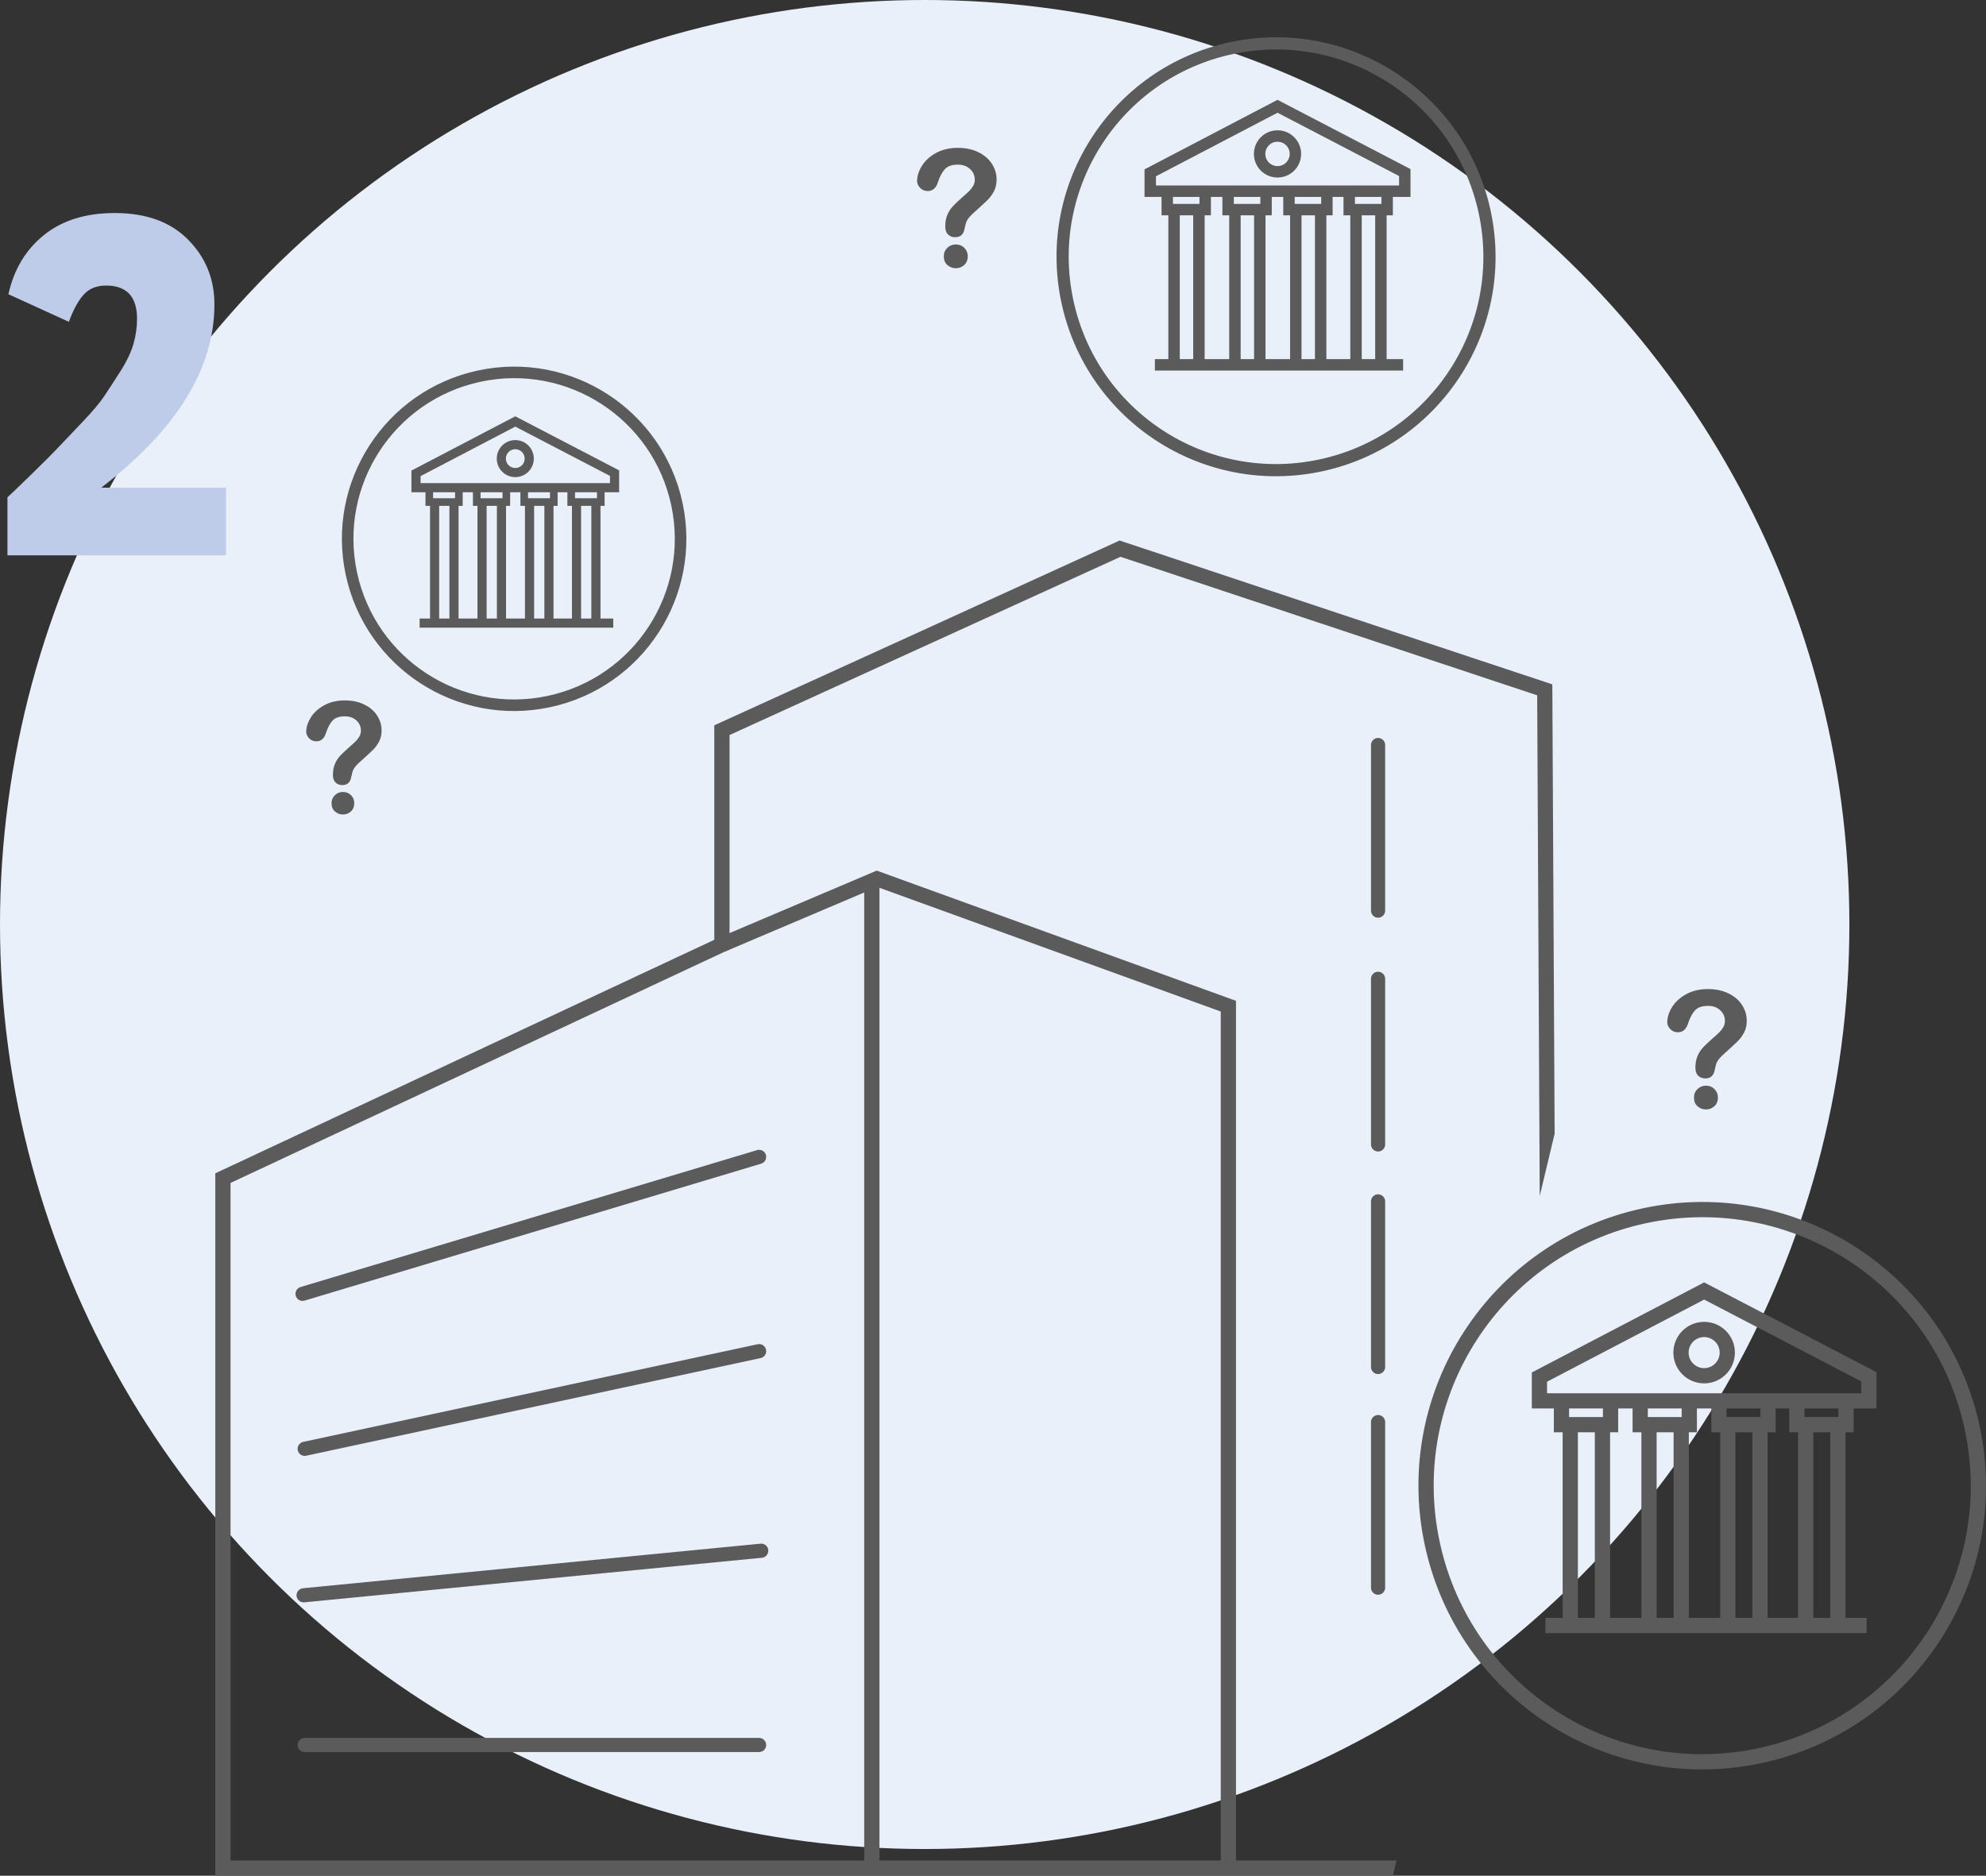 <?xml version="1.0" encoding="UTF-8"?> <!-- Creator: CorelDRAW 2018 (64-Bit) --> <svg xmlns="http://www.w3.org/2000/svg" xmlns:xlink="http://www.w3.org/1999/xlink" xml:space="preserve" width="45.969mm" height="43.425mm" style="shape-rendering:geometricPrecision; text-rendering:geometricPrecision; image-rendering:optimizeQuality; fill-rule:evenodd; clip-rule:evenodd" viewBox="0 0 1600.07 1511.52"><rect x="0" y="0" width="1600.07" height="1511.52" fill="#333333" stroke="none"/> <defs> <style type="text/css"> <![CDATA[ .str2 {stroke:#5B5B5B;stroke-width:7.37;stroke-miterlimit:22.926} .str1 {stroke:#5B5B5B;stroke-width:9.21;stroke-miterlimit:22.926} .str0 {stroke:#5B5B5B;stroke-width:12.28;stroke-miterlimit:22.926} .str3 {stroke:#5B5B5B;stroke-width:6.14;stroke-miterlimit:22.926} .str9 {stroke:#5B5B5B;stroke-width:9.82;stroke-miterlimit:22.926} .str10 {stroke:#5B5B5B;stroke-width:9.31;stroke-miterlimit:22.926} .str8 {stroke:#5B5B5B;stroke-width:12.28;stroke-miterlimit:22.926} .str4 {stroke:#5B5B5B;stroke-width:11.41;stroke-linecap:round;stroke-linejoin:round;stroke-miterlimit:22.926} .str5 {stroke:#5B5B5B;stroke-width:11.41;stroke-linecap:round;stroke-linejoin:round;stroke-miterlimit:22.926} .str6 {stroke:#5B5B5B;stroke-width:11.41;stroke-linecap:round;stroke-linejoin:round;stroke-miterlimit:22.926} .str7 {stroke:#5B5B5B;stroke-width:11.41;stroke-linecap:round;stroke-linejoin:round;stroke-miterlimit:22.926} .fil1 {fill:none} .fil0 {fill:#EAF0F9} .fil2 {fill:#5B5B5B;fill-rule:nonzero} .fil3 {fill:#5B5B5B;fill-rule:nonzero} .fil4 {fill:#BFCCE9;fill-rule:nonzero} ]]> </style> </defs> <g id="Слой_x0020_1">  <circle class="fil0" cx="745" cy="745" r="745"></circle> <line class="fil1 str0" x1="1245.12" y1="1309.89" x2="1503.91" y2="1309.89"></line> <line class="fil1 str1" x1="930.45" y1="293.99" x2="1130.45" y2="293.99"></line> <line class="fil1 str2" x1="338.08" y1="502.12" x2="494.08" y2="502.12"></line> <polygon class="fil1 str0" points="1505.66,1109.42 1372.98,1040.32 1240.29,1109.69 1240.29,1128.86 1505.66,1128.86 "></polygon> <polygon class="fil1 str1" points="1131.81,139.06 1029.26,85.65 926.72,139.26 926.72,154.08 1131.81,154.08 "></polygon> <polygon class="fil1 str2" points="495.13,381.28 415.15,339.63 335.17,381.44 335.17,393 495.13,393 "></polygon> <circle class="fil1 str0" cx="1372.98" cy="1089.98" r="18.65"></circle> <circle class="fil1 str1" cx="1029.26" cy="124.03" r="14.42"></circle> <circle class="fil1 str2" cx="415.15" cy="369.56" r="11.24"></circle> <polyline class="fil1 str0" points="1258.03,1128.86 1258.03,1148.04 1297.57,1148.04 1297.57,1128.86 "></polyline> <polyline class="fil1 str1" points="940.43,154.08 940.43,168.91 970.99,168.91 970.99,154.08 "></polyline> <polyline class="fil1 str3" points="345.86,393 345.86,404.57 369.7,404.57 369.7,393 "></polyline> <polyline class="fil1 str0" points="1321.48,1128.86 1321.48,1148.04 1361.02,1148.04 1361.02,1128.86 "></polyline> <polyline class="fil1 str1" points="989.46,154.08 989.46,168.91 1020.02,168.91 1020.02,154.08 "></polyline> <polyline class="fil1 str3" points="384.11,393 384.11,404.57 407.94,404.57 407.94,393 "></polyline> <polyline class="fil1 str0" points="1384.93,1128.86 1384.93,1148.04 1424.48,1148.04 1424.48,1128.86 "></polyline> <polyline class="fil1 str1" points="1038.5,154.08 1038.5,168.91 1069.06,168.91 1069.06,154.08 "></polyline> <polyline class="fil1 str3" points="422.36,393 422.36,404.57 446.19,404.57 446.19,393 "></polyline> <polyline class="fil1 str0" points="1447.73,1128.86 1447.73,1148.04 1487.27,1148.04 1487.27,1128.86 "></polyline> <polyline class="fil1 str1" points="1087.03,154.08 1087.03,168.91 1117.59,168.91 1117.59,154.08 "></polyline> <polyline class="fil1 str3" points="460.21,393 460.21,404.57 484.04,404.57 484.04,393 "></polyline> <line class="fil1 str0" x1="1265.12" y1="1148.04" x2="1265.12" y2="1309.76"></line> <line class="fil1 str1" x1="945.91" y1="168.91" x2="945.91" y2="293.89"></line> <line class="fil1 str2" x1="350.14" y1="404.57" x2="350.14" y2="502.04"></line> <line class="fil1 str0" x1="1328.57" y1="1148.04" x2="1328.57" y2="1309.76"></line> <line class="fil1 str1" x1="994.95" y1="168.91" x2="994.95" y2="293.89"></line> <line class="fil1 str2" x1="388.38" y1="404.57" x2="388.38" y2="502.04"></line> <line class="fil1 str0" x1="1392.02" y1="1148.04" x2="1392.02" y2="1309.76"></line> <line class="fil1 str1" x1="1043.99" y1="168.91" x2="1043.99" y2="293.89"></line> <line class="fil1 str2" x1="426.63" y1="404.57" x2="426.63" y2="502.04"></line> <line class="fil1 str0" x1="1454.82" y1="1148.04" x2="1454.82" y2="1309.76"></line> <line class="fil1 str1" x1="1092.51" y1="168.91" x2="1092.51" y2="293.89"></line> <line class="fil1 str2" x1="464.48" y1="404.57" x2="464.48" y2="502.04"></line> <line class="fil1 str0" x1="1291.06" y1="1148.04" x2="1291.06" y2="1309.76"></line> <line class="fil1 str1" x1="965.95" y1="168.91" x2="965.95" y2="293.89"></line> <line class="fil1 str2" x1="365.77" y1="404.57" x2="365.77" y2="502.04"></line> <line class="fil1 str0" x1="1354.51" y1="1148.04" x2="1354.51" y2="1309.76"></line> <line class="fil1 str1" x1="1014.99" y1="168.91" x2="1014.99" y2="293.89"></line> <line class="fil1 str2" x1="404.02" y1="404.57" x2="404.02" y2="502.04"></line> <line class="fil1 str0" x1="1417.96" y1="1148.04" x2="1417.96" y2="1309.76"></line> <line class="fil1 str1" x1="1064.03" y1="168.91" x2="1064.03" y2="293.89"></line> <line class="fil1 str2" x1="442.27" y1="404.57" x2="442.27" y2="502.04"></line> <line class="fil1 str0" x1="1480.76" y1="1148.04" x2="1480.76" y2="1309.76"></line> <line class="fil1 str1" x1="1112.56" y1="168.91" x2="1112.56" y2="293.89"></line> <line class="fil1 str2" x1="480.12" y1="404.57" x2="480.12" y2="502.04"></line> <path class="fil2" d="M1250.69 555.87l1.84 357.67 -12.01 50.28 -2.05 -403.51 -335.71 -111.62 -314.98 143.63 0 172.74 -402.04 188.19 0 545.98 939.4 0 -2.93 12.28 -948.75 0 0 -566.02 402.04 -188.18 0 -172.83c108.87,-49.59 217.75,-99.18 326.55,-148.91 116.15,38.78 232.4,77.3 348.61,115.91l0.02 4.39z"></path> <polyline class="fil1 str0" points="581.65,761.19 706.54,708.16 989.67,810.81 989.67,1505.38 "></polyline> <line class="fil1 str0" x1="702.41" y1="709.91" x2="702.41" y2="1505.38"></line> <g> <line class="fil1 str4" x1="243.77" y1="1042.61" x2="611.59" y2="932.27"></line> </g> <g> <line class="fil1 str4" x1="245.48" y1="1167.5" x2="611.59" y2="1088.81"></line> </g> <g> <line class="fil1 str4" x1="244.63" y1="1285.54" x2="613.3" y2="1249.62"></line> </g> <g> <line class="fil1 str4" x1="245.48" y1="1406.16" x2="611.59" y2="1406.16"></line> </g> <g> <line class="fil1 str4" x1="1110.28" y1="600.38" x2="1110.28" y2="733.82"></line> </g> <g> <line class="fil1 str5" x1="1110.28" y1="788.77" x2="1110.28" y2="922.21"></line> </g> <g> <line class="fil1 str6" x1="1110.28" y1="968.13" x2="1110.28" y2="1101.56"></line> </g> <g> <line class="fil1 str7" x1="1110.28" y1="1145.96" x2="1110.28" y2="1279.4"></line> </g> <g> <path class="fil1 str8" d="M1324.96 979.68c120.15,-25.67 238.36,50.91 264.03,171.06 25.67,120.15 -50.91,238.36 -171.06,264.03 -120.15,25.67 -238.36,-50.91 -264.03,-171.06 -25.67,-120.15 50.91,-238.36 171.06,-264.03z"></path> </g> <g> <path class="fil1 str9" d="M992.15 38.79c92.86,-19.84 184.21,39.35 204.05,132.2 19.84,92.86 -39.35,184.21 -132.2,204.05 -92.86,19.84 -184.21,-39.35 -204.05,-132.2 -19.84,-92.86 39.35,-184.21 132.2,-204.05z"></path> </g> <g> <path class="fil1 str10" d="M386.2 303.07c72.42,-15.48 143.68,30.69 159.15,103.11 15.48,72.42 -30.69,143.68 -103.11,159.15 -72.42,15.48 -143.68,-30.69 -159.15,-103.11 -15.48,-72.42 30.69,-143.68 103.11,-159.15z"></path> </g> <path class="fil3" d="M738.88 145.92c0,-4.04 1.32,-8.16 3.92,-12.34 2.6,-4.16 6.41,-7.61 11.4,-10.35 5.01,-2.73 10.83,-4.09 17.5,-4.09 6.19,0 11.66,1.14 16.41,3.44 4.72,2.27 8.38,5.38 10.96,9.32 2.58,3.92 3.87,8.2 3.87,12.8 0,3.63 -0.74,6.83 -2.21,9.56 -1.47,2.74 -3.21,5.1 -5.25,7.07 -2.01,1.99 -5.65,5.34 -10.89,10.04 -1.47,1.32 -2.62,2.47 -3.5,3.48 -0.87,1.01 -1.53,1.92 -1.95,2.76 -0.44,0.83 -0.77,1.66 -1.01,2.49 -0.22,0.83 -0.59,2.3 -1.05,4.4 -0.81,4.44 -3.35,6.65 -7.64,6.65 -2.21,0 -4.09,-0.72 -5.6,-2.17 -1.53,-1.47 -2.28,-3.61 -2.28,-6.47 0,-3.59 0.55,-6.7 1.66,-9.32 1.12,-2.62 2.58,-4.92 4.42,-6.91 1.84,-1.99 4.33,-4.35 7.44,-7.09 2.74,-2.38 4.73,-4.2 5.93,-5.4 1.23,-1.23 2.26,-2.58 3.09,-4.07 0.83,-1.49 1.25,-3.13 1.25,-4.88 0,-3.41 -1.27,-6.3 -3.81,-8.64 -2.56,-2.34 -5.82,-3.52 -9.84,-3.52 -4.71,0 -8.16,1.18 -10.39,3.57 -2.21,2.36 -4.09,5.86 -5.62,10.48 -1.47,4.81 -4.22,7.22 -8.27,7.22 -2.41,0 -4.42,-0.83 -6.06,-2.54 -1.64,-1.68 -2.47,-3.5 -2.47,-5.47zm31.26 70.23c-2.6,0 -4.88,-0.85 -6.83,-2.54 -1.95,-1.68 -2.91,-4.05 -2.91,-7.09 0,-2.69 0.94,-4.94 2.82,-6.78 1.88,-1.84 4.18,-2.76 6.91,-2.76 2.69,0 4.97,0.92 6.8,2.76 1.84,1.84 2.76,4.09 2.76,6.78 0,3 -0.96,5.36 -2.89,7.07 -1.92,1.71 -4.14,2.56 -6.67,2.56z"></path> <path class="fil3" d="M246.72 589.8c0,-3.84 1.25,-7.73 3.71,-11.69 2.46,-3.94 6.07,-7.22 10.8,-9.81 4.75,-2.59 10.26,-3.88 16.59,-3.88 5.87,0 11.05,1.08 15.55,3.26 4.48,2.15 7.94,5.1 10.39,8.83 2.45,3.71 3.67,7.77 3.67,12.13 0,3.44 -0.7,6.47 -2.09,9.06 -1.39,2.59 -3.05,4.83 -4.98,6.7 -1.91,1.89 -5.35,5.06 -10.32,9.52 -1.39,1.24 -2.49,2.34 -3.32,3.3 -0.83,0.95 -1.45,1.82 -1.84,2.61 -0.41,0.79 -0.73,1.58 -0.95,2.36 -0.21,0.79 -0.56,2.18 -1,4.17 -0.77,4.21 -3.17,6.3 -7.24,6.3 -2.09,0 -3.88,-0.68 -5.31,-2.05 -1.45,-1.39 -2.15,-3.42 -2.15,-6.14 0,-3.4 0.52,-6.35 1.58,-8.83 1.05,-2.49 2.44,-4.66 4.19,-6.55 1.74,-1.89 4.1,-4.12 7.05,-6.72 2.59,-2.26 4.48,-3.98 5.62,-5.12 1.16,-1.16 2.13,-2.45 2.92,-3.86 0.79,-1.41 1.18,-2.97 1.18,-4.62 0,-3.23 -1.2,-5.97 -3.61,-8.19 -2.43,-2.22 -5.51,-3.34 -9.33,-3.34 -4.46,0 -7.73,1.12 -9.85,3.38 -2.09,2.24 -3.87,5.56 -5.33,9.93 -1.39,4.56 -4,6.84 -7.84,6.84 -2.28,0 -4.19,-0.79 -5.74,-2.41 -1.55,-1.6 -2.34,-3.32 -2.34,-5.18zm29.63 66.55c-2.47,0 -4.62,-0.81 -6.47,-2.41 -1.84,-1.59 -2.76,-3.84 -2.76,-6.72 0,-2.55 0.89,-4.69 2.68,-6.43 1.78,-1.74 3.96,-2.61 6.55,-2.61 2.55,0 4.71,0.87 6.45,2.61 1.74,1.74 2.61,3.88 2.61,6.43 0,2.84 -0.91,5.08 -2.74,6.7 -1.82,1.62 -3.92,2.43 -6.32,2.43z"></path> <path class="fil3" d="M1343.26 823.81c0,-4.04 1.32,-8.16 3.92,-12.34 2.6,-4.16 6.41,-7.61 11.4,-10.35 5.01,-2.73 10.83,-4.09 17.5,-4.09 6.19,0 11.66,1.14 16.41,3.44 4.72,2.27 8.38,5.38 10.96,9.32 2.58,3.92 3.87,8.2 3.87,12.8 0,3.63 -0.74,6.83 -2.21,9.56 -1.47,2.74 -3.21,5.1 -5.25,7.07 -2.01,1.99 -5.65,5.34 -10.89,10.04 -1.47,1.32 -2.62,2.47 -3.5,3.48 -0.87,1.01 -1.53,1.92 -1.95,2.76 -0.44,0.83 -0.77,1.66 -1.01,2.49 -0.22,0.83 -0.59,2.3 -1.05,4.4 -0.81,4.44 -3.35,6.65 -7.64,6.65 -2.21,0 -4.09,-0.72 -5.6,-2.17 -1.53,-1.47 -2.28,-3.61 -2.28,-6.47 0,-3.59 0.55,-6.7 1.66,-9.32 1.12,-2.62 2.58,-4.92 4.42,-6.91 1.84,-1.99 4.33,-4.35 7.44,-7.09 2.74,-2.38 4.73,-4.2 5.93,-5.4 1.23,-1.23 2.26,-2.58 3.09,-4.07 0.83,-1.49 1.25,-3.13 1.25,-4.88 0,-3.41 -1.27,-6.3 -3.81,-8.64 -2.56,-2.34 -5.82,-3.52 -9.84,-3.52 -4.71,0 -8.16,1.18 -10.39,3.57 -2.21,2.36 -4.09,5.86 -5.62,10.48 -1.47,4.81 -4.22,7.22 -8.27,7.22 -2.41,0 -4.42,-0.83 -6.06,-2.54 -1.64,-1.68 -2.47,-3.5 -2.47,-5.47zm31.26 70.23c-2.6,0 -4.88,-0.85 -6.83,-2.54 -1.95,-1.68 -2.91,-4.05 -2.91,-7.09 0,-2.69 0.94,-4.94 2.82,-6.78 1.88,-1.84 4.18,-2.76 6.91,-2.76 2.69,0 4.97,0.92 6.8,2.76 1.84,1.84 2.76,4.09 2.76,6.78 0,3 -0.96,5.36 -2.89,7.07 -1.92,1.71 -4.14,2.56 -6.67,2.56z"></path> <path class="fil4" d="M6 447.5l0 -46.75c2.34,-2.08 8.76,-8.25 19.29,-18.5 10.52,-10.26 17.6,-17.34 21.23,-21.24 3.63,-3.89 9.87,-10.45 18.7,-19.67 8.83,-9.22 15.06,-16.56 18.7,-22.01 3.64,-5.45 7.99,-12.14 13.05,-20.07 5.06,-7.92 8.57,-15.26 10.52,-22.01 1.95,-6.75 2.92,-13.51 2.92,-20.26 0,-17.92 -8.31,-26.88 -24.93,-26.88 -7.79,0 -13.9,2.53 -18.31,7.6 -4.41,5.06 -8.31,12.27 -11.69,21.62l-48.7 -22.21c4.41,-20 13.96,-35.91 28.64,-47.72 14.67,-11.82 33.7,-17.73 57.08,-17.73 25.19,0 44.87,7.14 59.02,21.43 14.16,14.29 21.23,31.69 21.23,52.21 0,51.69 -30.39,100.91 -91.16,147.66l100.52 0 0 54.54 -176.1 0z"></path> </g> </svg> 